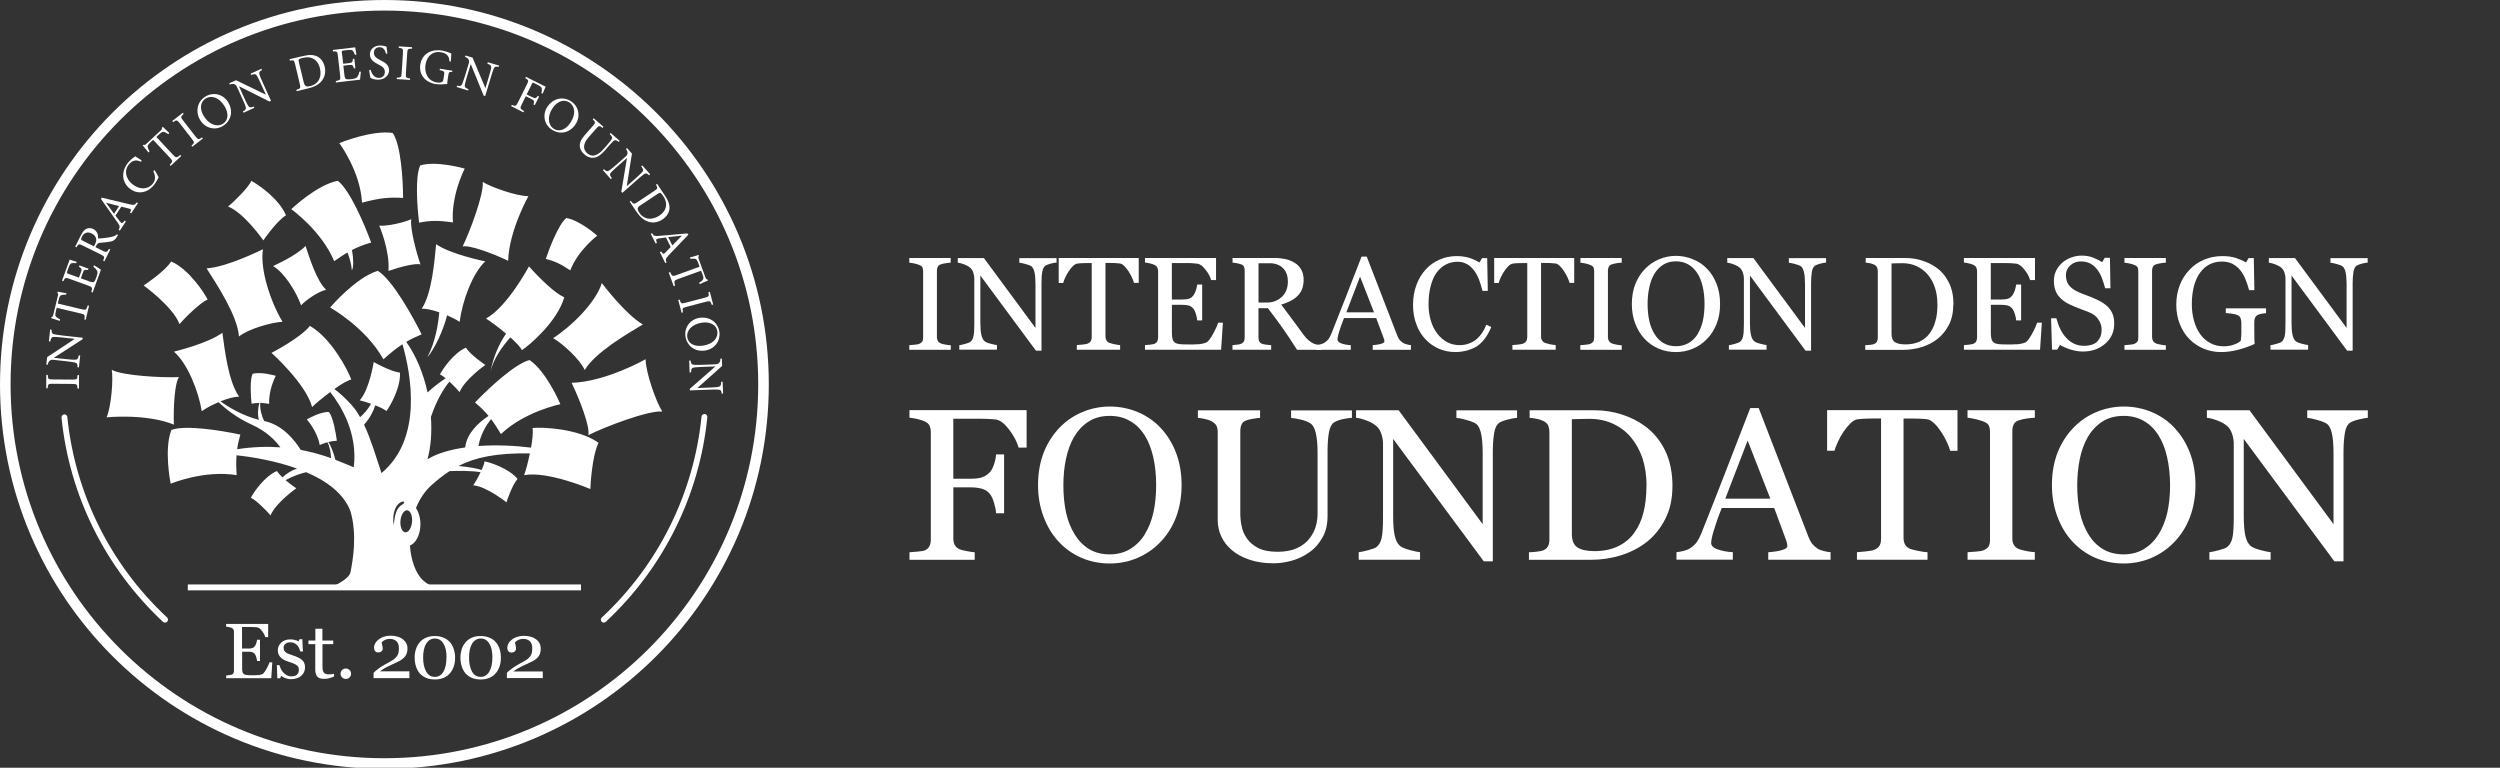 <svg width="508" height="156" viewBox="0 0 508 156" fill="none" xmlns="http://www.w3.org/2000/svg">
<rect x="0" y="0" width="508" height="156" fill="#333333" stroke="none"/>
<g clip-path="url(#clip0_209_1221)">
<path fill-rule="evenodd" clip-rule="evenodd" d="M193.18 71.08H184.77V70.14C185.01 70.12 185.35 70.1 185.8 70.05C186.25 70.01 186.56 69.96 186.75 69.89C187.04 69.77 187.25 69.62 187.39 69.43C187.53 69.24 187.58 68.97 187.58 68.6V55.11C187.58 54.8 187.53 54.54 187.44 54.34C187.34 54.13 187.11 53.96 186.75 53.82C186.47 53.72 186.17 53.61 185.75 53.53C185.35 53.45 185.03 53.39 184.77 53.38V52.43H193.18V53.38C192.9 53.38 192.58 53.41 192.2 53.48C191.82 53.53 191.49 53.62 191.22 53.7C190.89 53.8 190.67 53.97 190.55 54.22C190.43 54.47 190.38 54.72 190.38 55.01V68.5C190.38 68.79 190.45 69.05 190.57 69.27C190.69 69.49 190.91 69.67 191.22 69.8C191.41 69.87 191.7 69.96 192.13 70.02C192.54 70.11 192.9 70.16 193.2 70.16V71.07H193.18V71.08Z" fill="white"/>
<path fill-rule="evenodd" clip-rule="evenodd" d="M214.65 53.359C214.41 53.359 214.03 53.45 213.51 53.569C213.01 53.709 212.65 53.84 212.43 53.98C212.12 54.2 211.9 54.62 211.79 55.23C211.67 55.849 211.63 56.639 211.63 57.599V71.249H210.5L199.21 55.989V65.6C199.21 66.68 199.28 67.51 199.42 68.079C199.56 68.659 199.76 69.079 200.06 69.32C200.25 69.51 200.68 69.7 201.32 69.85C201.96 70.019 202.37 70.109 202.58 70.109V71.049H194.93V70.139C195.17 70.12 195.57 70.04 196.12 69.879C196.69 69.719 197.03 69.59 197.17 69.469C197.48 69.23 197.69 68.85 197.81 68.35C197.93 67.85 197.98 66.99 197.98 65.769V56.59C197.98 56.19 197.91 55.779 197.77 55.389C197.63 54.989 197.44 54.69 197.2 54.459C196.89 54.169 196.46 53.929 195.93 53.719C195.38 53.51 194.95 53.41 194.62 53.38V52.44H199.93L210.41 66.639V57.789C210.41 56.709 210.34 55.88 210.2 55.3C210.06 54.719 209.86 54.34 209.6 54.13C209.36 53.959 208.95 53.8 208.4 53.65C207.85 53.499 207.42 53.41 207.13 53.389V52.45H214.69V53.38H214.66L214.65 53.359Z" fill="white"/>
<path fill-rule="evenodd" clip-rule="evenodd" d="M231.34 57.48H230.43C230.34 57.17 230.21 56.79 230 56.36C229.79 55.93 229.57 55.52 229.31 55.12C229.03 54.72 228.76 54.36 228.45 54.05C228.14 53.74 227.85 53.57 227.56 53.54C227.28 53.5 226.94 53.47 226.53 53.45C226.12 53.43 225.74 53.43 225.39 53.43H224.63V68.35C224.63 68.64 224.68 68.9 224.82 69.14C224.94 69.38 225.15 69.57 225.46 69.69C225.62 69.74 225.94 69.83 226.44 69.95C226.94 70.05 227.33 70.1 227.61 70.12V71.07H218.81V70.12C219.05 70.1 219.45 70.07 219.94 70.02C220.46 69.97 220.8 69.9 220.99 69.83C221.28 69.71 221.51 69.56 221.63 69.33C221.77 69.12 221.84 68.83 221.84 68.47V53.45H221.08C220.8 53.45 220.46 53.45 220.07 53.47C219.67 53.49 219.28 53.5 218.92 53.56C218.63 53.59 218.34 53.77 218.01 54.07C217.7 54.38 217.41 54.74 217.15 55.14C216.89 55.54 216.65 55.95 216.45 56.4C216.26 56.85 216.11 57.21 216.04 57.5H215.13V52.43H231.39V57.48H231.36H231.34Z" fill="white"/>
<path fill-rule="evenodd" clip-rule="evenodd" d="M248.49 65.58L248.13 71.06H232.66V70.13C232.94 70.11 233.28 70.08 233.73 70.03C234.16 69.98 234.45 69.91 234.59 69.86C234.87 69.72 235.07 69.57 235.17 69.34C235.27 69.13 235.33 68.86 235.33 68.53V55.14C235.33 54.85 235.28 54.59 235.17 54.37C235.08 54.15 234.88 53.96 234.57 53.82C234.33 53.7 234.02 53.6 233.62 53.51C233.22 53.42 232.9 53.37 232.66 53.35V52.42H247.1V56.91H246.1C245.93 56.24 245.55 55.53 244.96 54.8C244.38 54.04 243.83 53.65 243.31 53.58C243.03 53.54 242.71 53.53 242.33 53.49C241.95 53.45 241.52 53.45 241.04 53.45H238.12V60.86H240.22C240.89 60.86 241.37 60.79 241.68 60.67C241.99 60.55 242.26 60.33 242.5 60.03C242.69 59.77 242.84 59.45 243 59.02C243.14 58.59 243.22 58.19 243.28 57.82H244.28V65.11H243.28C243.24 64.7 243.14 64.25 243 63.77C242.85 63.31 242.69 62.96 242.52 62.76C242.24 62.42 241.94 62.19 241.59 62.09C241.25 61.99 240.8 61.94 240.23 61.94H238.13V67.53C238.13 68.1 238.16 68.53 238.25 68.85C238.34 69.18 238.47 69.42 238.71 69.59C238.93 69.76 239.24 69.87 239.64 69.92C240.04 69.97 240.58 69.99 241.32 69.99H242.46C242.92 69.99 243.32 69.97 243.65 69.94C243.98 69.91 244.32 69.84 244.68 69.75C245.04 69.66 245.28 69.53 245.44 69.37C245.84 68.96 246.27 68.3 246.7 67.46C247.15 66.6 247.42 65.98 247.54 65.57H248.48V65.59L248.49 65.58Z" fill="white"/>
<path fill-rule="evenodd" clip-rule="evenodd" d="M268.6 71.08H263.56C262.46 69.34 261.45 67.83 260.55 66.56C259.66 65.29 258.68 63.98 257.63 62.62H255.72V68.53C255.72 68.84 255.77 69.1 255.86 69.34C255.96 69.58 256.17 69.75 256.48 69.87C256.63 69.92 256.91 69.99 257.3 70.04C257.7 70.09 258.02 70.13 258.3 70.13V71.07H250.44V70.13C250.65 70.11 250.96 70.08 251.35 70.04C251.75 70.01 252.02 69.94 252.18 69.87C252.44 69.75 252.63 69.6 252.75 69.37C252.87 69.15 252.92 68.87 252.92 68.53V55.05C252.92 54.74 252.89 54.47 252.8 54.24C252.71 54 252.51 53.83 252.18 53.71C251.96 53.62 251.68 53.56 251.34 53.49C250.98 53.42 250.69 53.39 250.45 53.37V52.42H259.04C259.83 52.42 260.57 52.51 261.26 52.66C261.95 52.81 262.57 53.09 263.13 53.43C263.68 53.77 264.11 54.24 264.42 54.81C264.75 55.38 264.9 56.05 264.9 56.86C264.9 57.58 264.78 58.22 264.57 58.77C264.35 59.32 264.02 59.8 263.59 60.2C263.19 60.58 262.73 60.91 262.18 61.18C261.63 61.45 261.01 61.7 260.34 61.89C261.27 63.11 262.02 64.12 262.64 64.97C263.24 65.79 264 66.81 264.87 68.01C265.27 68.54 265.61 68.92 265.92 69.16C266.23 69.42 266.54 69.61 266.85 69.78C267.07 69.9 267.37 69.97 267.71 70.04C268.05 70.11 268.35 70.14 268.57 70.14V71.08H268.59H268.6ZM261.69 57.17C261.69 56.03 261.36 55.14 260.71 54.49C260.07 53.84 259.15 53.49 257.96 53.49H255.73V61.48H257.45C258.65 61.48 259.67 61.08 260.48 60.31C261.29 59.55 261.7 58.49 261.7 57.16" fill="white"/>
<path fill-rule="evenodd" clip-rule="evenodd" d="M286.69 71.081H278.94V70.131C279.63 70.091 280.2 69.991 280.64 69.871C281.09 69.731 281.31 69.581 281.31 69.391C281.31 69.321 281.31 69.221 281.29 69.101C281.27 68.981 281.26 68.881 281.2 68.811L279.65 64.631H273.1C272.86 65.251 272.65 65.781 272.5 66.231C272.35 66.681 272.21 67.111 272.09 67.481C271.97 67.861 271.9 68.171 271.85 68.411C271.82 68.651 271.78 68.841 271.78 68.981C271.78 69.341 272.06 69.601 272.61 69.801C273.16 69.991 273.8 70.111 274.48 70.141V71.081H267.45V70.121C267.69 70.101 267.97 70.051 268.31 69.971C268.65 69.881 268.95 69.781 269.15 69.631C269.49 69.391 269.77 69.151 269.96 68.891C270.15 68.631 270.34 68.271 270.53 67.821C271.47 65.481 272.51 62.851 273.64 59.931C274.77 57.011 275.77 54.411 276.67 52.141H277.72L283.94 68.231C284.08 68.571 284.22 68.851 284.39 69.051C284.54 69.261 284.79 69.461 285.09 69.671C285.28 69.791 285.55 69.891 285.88 69.981C286.21 70.071 286.48 70.121 286.7 70.121V71.071H286.68L286.69 71.081ZM279.2 63.461L276.36 56.211L273.58 63.461H279.2Z" fill="white"/>
<path fill-rule="evenodd" clip-rule="evenodd" d="M295.61 71.529C294.49 71.529 293.43 71.309 292.41 70.879C291.38 70.429 290.49 69.809 289.69 68.989C288.92 68.169 288.28 67.169 287.83 65.969C287.37 64.779 287.13 63.439 287.13 61.949C287.13 60.459 287.37 59.109 287.82 57.889C288.28 56.669 288.9 55.619 289.71 54.759C290.5 53.879 291.45 53.209 292.53 52.749C293.61 52.269 294.76 52.039 296 52.039C296.91 52.039 297.75 52.159 298.49 52.379C299.23 52.599 299.95 52.929 300.62 53.339L301.15 52.449H302.2L302.32 59.099H301.24C301.1 58.449 300.88 57.759 300.6 56.999C300.33 56.239 300 55.609 299.62 55.079C299.19 54.499 298.71 54.009 298.13 53.689C297.55 53.349 296.89 53.189 296.15 53.189C295.31 53.189 294.52 53.379 293.79 53.759C293.07 54.139 292.43 54.689 291.9 55.429C291.38 56.139 290.99 57.049 290.71 58.149C290.42 59.249 290.28 60.469 290.28 61.829C290.28 63.019 290.44 64.119 290.73 65.109C291.02 66.109 291.45 66.979 292.02 67.739C292.59 68.499 293.24 69.059 294 69.489C294.77 69.919 295.62 70.129 296.56 70.129C297.26 70.129 297.92 70.029 298.5 69.799C299.1 69.579 299.62 69.279 300.05 68.909C300.48 68.529 300.87 68.089 301.2 67.589C301.53 67.089 301.8 66.559 302.02 65.989L303.02 66.449C302.26 68.309 301.27 69.609 300.03 70.419C298.77 71.139 297.3 71.539 295.59 71.539" fill="white"/>
<path fill-rule="evenodd" clip-rule="evenodd" d="M319.85 57.48H318.94C318.85 57.17 318.72 56.79 318.51 56.36C318.3 55.93 318.08 55.52 317.82 55.12C317.56 54.72 317.27 54.36 316.96 54.05C316.65 53.74 316.36 53.57 316.07 53.54C315.79 53.5 315.45 53.47 315.04 53.45C314.63 53.43 314.25 53.43 313.9 53.43H313.14V68.35C313.14 68.64 313.19 68.9 313.33 69.14C313.45 69.38 313.67 69.57 313.97 69.69C314.13 69.74 314.45 69.83 314.95 69.95C315.45 70.05 315.84 70.1 316.12 70.12V71.07H307.32V70.12C307.56 70.1 307.94 70.07 308.44 70.02C308.96 69.97 309.3 69.9 309.49 69.83C309.77 69.71 309.99 69.56 310.13 69.33C310.27 69.12 310.34 68.83 310.34 68.47V53.45H309.58C309.31 53.45 308.96 53.45 308.57 53.47C308.17 53.49 307.78 53.5 307.42 53.56C307.13 53.59 306.83 53.77 306.51 54.07C306.2 54.38 305.91 54.74 305.65 55.14C305.39 55.54 305.15 55.95 304.94 56.4C304.75 56.85 304.6 57.21 304.53 57.5H303.62V52.43H319.88V57.48H319.86H319.85Z" fill="white"/>
<path fill-rule="evenodd" clip-rule="evenodd" d="M329.51 71.08H321.12V70.14C321.36 70.12 321.7 70.1 322.15 70.05C322.6 70.01 322.91 69.96 323.1 69.89C323.39 69.77 323.6 69.62 323.74 69.43C323.86 69.24 323.93 68.97 323.93 68.6V55.11C323.93 54.8 323.9 54.54 323.79 54.34C323.69 54.13 323.46 53.96 323.1 53.82C322.84 53.72 322.52 53.61 322.12 53.53C321.72 53.45 321.4 53.39 321.14 53.38V52.43H329.53V53.38C329.25 53.38 328.95 53.41 328.55 53.48C328.17 53.53 327.85 53.62 327.57 53.7C327.24 53.8 327.02 53.97 326.9 54.22C326.78 54.47 326.73 54.72 326.73 55.01V68.5C326.73 68.79 326.8 69.05 326.92 69.27C327.06 69.49 327.26 69.67 327.57 69.8C327.76 69.87 328.05 69.96 328.46 70.02C328.87 70.11 329.23 70.16 329.53 70.16V71.07H329.51V71.08Z" fill="white"/>
<path fill-rule="evenodd" clip-rule="evenodd" d="M346.9 54.63C347.72 55.49 348.36 56.52 348.83 57.74C349.29 58.96 349.52 60.3 349.52 61.78C349.52 63.26 349.28 64.62 348.81 65.82C348.33 67.02 347.68 68.07 346.83 68.91C346.02 69.75 345.08 70.41 343.99 70.85C342.91 71.31 341.76 71.54 340.55 71.54C339.26 71.54 338.06 71.3 336.96 70.82C335.86 70.34 334.91 69.65 334.12 68.79C333.33 67.93 332.71 66.9 332.26 65.7C331.81 64.48 331.59 63.19 331.59 61.8C331.59 60.29 331.83 58.93 332.29 57.74C332.77 56.55 333.41 55.52 334.25 54.66C335.08 53.8 336.04 53.15 337.12 52.68C338.22 52.23 339.35 51.99 340.54 51.99C341.73 51.99 342.95 52.23 344.03 52.7C345.15 53.13 346.09 53.78 346.88 54.62L346.9 54.63ZM344.96 67.87C345.44 67.06 345.8 66.17 346.03 65.15C346.25 64.14 346.36 63 346.36 61.76C346.36 60.52 346.24 59.3 345.98 58.22C345.74 57.15 345.36 56.23 344.88 55.49C344.4 54.75 343.8 54.17 343.08 53.74C342.36 53.33 341.52 53.1 340.59 53.1C339.54 53.1 338.65 53.34 337.91 53.82C337.17 54.3 336.57 54.95 336.1 55.76C335.67 56.53 335.33 57.44 335.12 58.48C334.9 59.51 334.79 60.61 334.79 61.75C334.79 63 334.91 64.16 335.13 65.17C335.35 66.18 335.71 67.09 336.21 67.89C336.67 68.66 337.28 69.27 338 69.7C338.72 70.13 339.58 70.35 340.58 70.35C341.53 70.35 342.37 70.13 343.11 69.7C343.87 69.29 344.49 68.67 344.97 67.88" fill="white"/>
<path fill-rule="evenodd" clip-rule="evenodd" d="M371.02 53.359C370.78 53.359 370.4 53.45 369.89 53.569C369.37 53.709 369.03 53.84 368.81 53.98C368.5 54.2 368.28 54.62 368.17 55.23C368.07 55.849 368.01 56.639 368.01 57.599V71.249H366.88L355.59 55.989V65.6C355.59 66.68 355.66 67.51 355.8 68.079C355.94 68.659 356.14 69.079 356.44 69.32C356.65 69.51 357.06 69.7 357.7 69.85C358.34 70.019 358.75 70.109 358.96 70.109V71.049H351.31V70.139C351.55 70.12 351.95 70.04 352.5 69.879C353.05 69.719 353.41 69.59 353.55 69.469C353.86 69.23 354.07 68.85 354.19 68.35C354.31 67.85 354.36 66.99 354.36 65.769V56.59C354.36 56.19 354.29 55.779 354.15 55.389C354.01 54.989 353.82 54.69 353.58 54.459C353.27 54.169 352.84 53.929 352.29 53.719C351.76 53.51 351.31 53.41 350.98 53.38V52.44H356.29L366.78 66.639V57.789C366.78 56.709 366.71 55.88 366.57 55.3C366.43 54.719 366.23 54.34 365.97 54.13C365.73 53.959 365.33 53.8 364.77 53.65C364.22 53.499 363.79 53.41 363.5 53.389V52.45H371.06V53.38H371.04L371.02 53.359Z" fill="white"/>
<path fill-rule="evenodd" clip-rule="evenodd" d="M396.91 61.87C396.91 63.45 396.62 64.83 396.02 66C395.42 67.17 394.64 68.11 393.7 68.87C392.74 69.61 391.66 70.18 390.45 70.54C389.25 70.9 388.01 71.09 386.74 71.09H379.02V70.14C379.28 70.14 379.6 70.12 380.02 70.07C380.43 70.02 380.69 69.97 380.83 69.9C381.09 69.78 381.28 69.63 381.4 69.4C381.52 69.18 381.57 68.9 381.57 68.59V55.15C381.57 54.86 381.52 54.58 381.42 54.34C381.32 54.1 381.11 53.91 380.82 53.77C380.54 53.63 380.25 53.55 379.93 53.48C379.62 53.43 379.35 53.38 379.11 53.36V52.43H387.26C388.38 52.43 389.49 52.6 390.58 52.95C391.66 53.29 392.61 53.76 393.42 54.34C394.52 55.11 395.38 56.15 396 57.4C396.64 58.67 396.95 60.15 396.95 61.87H396.91ZM393.68 61.85C393.68 60.59 393.52 59.46 393.18 58.45C392.85 57.44 392.36 56.56 391.72 55.8C391.12 55.08 390.38 54.53 389.5 54.1C388.62 53.69 387.64 53.48 386.58 53.48C386.22 53.48 385.82 53.48 385.36 53.5C384.91 53.52 384.57 53.52 384.36 53.53V67.87C384.36 68.68 384.6 69.23 385.05 69.52C385.51 69.83 386.24 69.98 387.18 69.98C388.28 69.98 389.26 69.79 390.09 69.4C390.92 69 391.59 68.46 392.1 67.75C392.65 67.01 393.05 66.17 393.29 65.19C393.57 64.24 393.69 63.13 393.69 61.86" fill="white"/>
<path fill-rule="evenodd" clip-rule="evenodd" d="M414.9 65.58L414.54 71.06H399.07V70.13C399.35 70.11 399.69 70.08 400.14 70.03C400.57 69.98 400.86 69.91 401 69.86C401.28 69.72 401.48 69.57 401.58 69.34C401.68 69.13 401.74 68.86 401.74 68.53V55.14C401.74 54.85 401.69 54.59 401.58 54.37C401.49 54.15 401.29 53.96 400.98 53.82C400.74 53.7 400.43 53.6 400.03 53.51C399.63 53.42 399.31 53.37 399.07 53.35V52.42H413.51V56.91H412.51C412.34 56.24 411.96 55.53 411.37 54.8C410.79 54.04 410.24 53.65 409.72 53.58C409.44 53.54 409.12 53.53 408.74 53.49C408.36 53.47 407.93 53.45 407.45 53.45H404.53V60.86H406.63C407.3 60.86 407.78 60.79 408.09 60.67C408.4 60.55 408.67 60.33 408.91 60.03C409.1 59.77 409.25 59.45 409.41 59.02C409.55 58.59 409.63 58.19 409.69 57.82H410.69V65.11H409.69C409.65 64.7 409.57 64.25 409.41 63.77C409.26 63.31 409.1 62.96 408.93 62.76C408.65 62.42 408.35 62.19 408 62.09C407.66 61.99 407.21 61.94 406.64 61.94H404.54V67.53C404.54 68.1 404.57 68.53 404.66 68.85C404.75 69.18 404.9 69.42 405.12 69.59C405.34 69.76 405.65 69.87 406.05 69.92C406.45 69.97 406.99 69.99 407.73 69.99H408.87C409.35 69.99 409.73 69.97 410.06 69.94C410.39 69.91 410.73 69.84 411.09 69.75C411.45 69.66 411.69 69.53 411.85 69.37C412.25 68.96 412.68 68.3 413.11 67.46C413.56 66.6 413.83 65.98 413.95 65.57H414.89V65.59L414.9 65.58Z" fill="white"/>
<path fill-rule="evenodd" clip-rule="evenodd" d="M428.45 62.499C428.85 62.929 429.14 63.41 429.33 63.94C429.52 64.46 429.61 65.07 429.61 65.76C429.61 67.409 429.01 68.769 427.79 69.829C426.57 70.9 425.06 71.43 423.25 71.43C422.43 71.43 421.6 71.29 420.76 71.029C419.94 70.769 419.21 70.46 418.59 70.09L418.02 71.049H416.97L416.78 64.669H417.85C418.07 65.46 418.31 66.169 418.62 66.799C418.91 67.439 419.29 68.019 419.79 68.57C420.24 69.09 420.77 69.499 421.39 69.809C422.01 70.12 422.7 70.269 423.52 70.269C424.12 70.269 424.65 70.18 425.1 70.029C425.55 69.879 425.93 69.65 426.2 69.359C426.47 69.07 426.68 68.719 426.84 68.35C426.98 67.95 427.05 67.51 427.05 67.01C427.05 66.269 426.84 65.57 426.41 64.93C426 64.29 425.36 63.789 424.54 63.469C423.97 63.249 423.32 62.989 422.58 62.709C421.84 62.44 421.2 62.179 420.67 61.919C419.62 61.459 418.8 60.819 418.23 60.059C417.65 59.289 417.35 58.289 417.35 57.05C417.35 56.34 417.49 55.669 417.78 55.059C418.07 54.44 418.49 53.889 419.02 53.41C419.54 52.95 420.12 52.599 420.83 52.34C421.52 52.08 422.24 51.94 423 51.94C423.86 51.94 424.62 52.08 425.3 52.34C425.99 52.599 426.59 52.91 427.16 53.27L427.69 52.38H428.74L428.84 58.569H427.77C427.58 57.859 427.36 57.179 427.12 56.539C426.88 55.889 426.57 55.3 426.17 54.789C425.79 54.27 425.33 53.88 424.79 53.569C424.24 53.279 423.59 53.12 422.8 53.12C422.01 53.12 421.27 53.38 420.67 53.929C420.09 54.459 419.79 55.12 419.79 55.889C419.79 56.66 419.98 57.37 420.36 57.88C420.74 58.41 421.29 58.84 422.01 59.19C422.65 59.499 423.28 59.76 423.9 59.98C424.52 60.2 425.12 60.44 425.69 60.7C426.22 60.919 426.72 61.179 427.2 61.469C427.66 61.76 428.09 62.109 428.46 62.48" fill="white"/>
<path fill-rule="evenodd" clip-rule="evenodd" d="M440.1 71.08H431.69V70.14C431.93 70.12 432.27 70.1 432.72 70.05C433.17 70.01 433.48 69.96 433.67 69.89C433.96 69.77 434.17 69.62 434.31 69.43C434.45 69.24 434.5 68.97 434.5 68.6V55.11C434.5 54.8 434.47 54.54 434.36 54.34C434.26 54.13 434.03 53.96 433.67 53.82C433.41 53.72 433.09 53.61 432.67 53.53C432.27 53.45 431.95 53.39 431.69 53.38V52.43H440.1V53.38C439.82 53.38 439.52 53.41 439.12 53.48C438.74 53.53 438.41 53.62 438.14 53.7C437.8 53.8 437.59 53.97 437.47 54.22C437.35 54.47 437.3 54.72 437.3 55.01V68.5C437.3 68.79 437.37 69.05 437.49 69.27C437.61 69.49 437.83 69.67 438.14 69.8C438.33 69.87 438.62 69.96 439.03 70.02C439.44 70.11 439.8 70.16 440.1 70.16V71.07V71.08Z" fill="white"/>
<path fill-rule="evenodd" clip-rule="evenodd" d="M460.49 63.619C460.28 63.639 459.99 63.689 459.65 63.739C459.31 63.789 459.01 63.879 458.79 63.979C458.53 64.119 458.34 64.309 458.24 64.549C458.12 64.789 458.07 65.079 458.07 65.389V66.849C458.07 67.899 458.07 68.619 458.09 68.979C458.11 69.359 458.12 69.649 458.14 69.889C456.97 70.419 455.82 70.819 454.67 71.109C453.52 71.389 452.38 71.539 451.27 71.539C450.08 71.539 448.93 71.319 447.83 70.869C446.73 70.419 445.77 69.789 444.94 68.959C444.11 68.139 443.44 67.099 442.96 65.919C442.48 64.729 442.22 63.389 442.22 61.919C442.22 60.449 442.46 59.189 442.92 57.969C443.38 56.749 444.06 55.699 444.91 54.809C445.73 53.929 446.73 53.249 447.88 52.759C449.03 52.279 450.27 52.039 451.58 52.039C452.63 52.039 453.54 52.159 454.33 52.419C455.1 52.679 455.79 52.969 456.39 53.329L456.92 52.439H457.97L458.09 58.949H457.01C456.82 58.229 456.6 57.519 456.32 56.839C456.04 56.149 455.7 55.519 455.27 54.969C454.84 54.419 454.32 53.989 453.71 53.649C453.09 53.319 452.35 53.149 451.49 53.149C450.56 53.149 449.72 53.339 448.98 53.719C448.24 54.099 447.6 54.659 447.05 55.419C446.52 56.139 446.11 57.049 445.81 58.149C445.53 59.229 445.38 60.449 445.38 61.789C445.38 62.979 445.52 64.089 445.81 65.139C446.1 66.189 446.51 67.099 447.05 67.859C447.6 68.649 448.27 69.249 449.1 69.699C449.91 70.149 450.84 70.369 451.87 70.369C452.64 70.369 453.35 70.249 453.98 70.009C454.62 69.769 455.06 69.509 455.32 69.249C455.39 68.789 455.42 68.319 455.44 67.859V65.639C455.44 65.259 455.39 64.939 455.28 64.659C455.18 64.369 454.97 64.159 454.64 64.019C454.35 63.879 453.95 63.799 453.45 63.729C452.95 63.659 452.57 63.629 452.28 63.609V62.659H460.46V63.619H460.49Z" fill="white"/>
<path fill-rule="evenodd" clip-rule="evenodd" d="M481.08 53.359C480.84 53.359 480.46 53.45 479.94 53.569C479.44 53.709 479.08 53.84 478.86 53.98C478.55 54.2 478.34 54.62 478.22 55.23C478.12 55.849 478.06 56.639 478.06 57.599V71.249H476.93L465.64 55.989V65.6C465.64 66.68 465.71 67.51 465.85 68.079C465.99 68.659 466.19 69.079 466.49 69.32C466.7 69.51 467.11 69.7 467.75 69.85C468.39 70.019 468.8 70.109 469.01 70.109V71.049H461.36V70.139C461.6 70.12 462 70.04 462.55 69.879C463.12 69.719 463.46 69.59 463.6 69.469C463.91 69.23 464.12 68.85 464.24 68.35C464.36 67.85 464.41 66.99 464.41 65.769V56.59C464.41 56.19 464.34 55.779 464.2 55.389C464.06 54.989 463.87 54.69 463.63 54.459C463.32 54.169 462.87 53.929 462.34 53.719C461.81 53.51 461.36 53.41 461.03 53.38V52.44H466.34L476.83 66.639V57.789C476.83 56.709 476.76 55.88 476.62 55.3C476.48 54.719 476.28 54.34 476.02 54.13C475.78 53.959 475.38 53.8 474.82 53.65C474.27 53.499 473.84 53.41 473.55 53.389V52.45H481.11V53.38H481.09L481.08 53.359Z" fill="white"/>
<path fill-rule="evenodd" clip-rule="evenodd" d="M208.6 90.95H206.98C206.67 89.83 206.05 88.63 205.11 87.36C204.16 86.09 203.25 85.38 202.39 85.25C201.94 85.2 201.43 85.15 200.82 85.13C200.22 85.09 199.53 85.09 198.78 85.09H193.71V97.28H197.2C198.27 97.28 199.07 97.18 199.66 96.95C200.24 96.73 200.74 96.38 201.16 95.94C201.45 95.63 201.71 95.13 201.95 94.46C202.19 93.79 202.35 93.08 202.41 92.33H204.03V104.29H202.41C202.37 103.65 202.22 102.95 201.98 102.14C201.72 101.33 201.46 100.76 201.17 100.4C200.74 99.87 200.21 99.51 199.55 99.32C198.89 99.13 198.12 99.03 197.21 99.03H193.72V109.48C193.72 109.94 193.81 110.37 194 110.73C194.19 111.11 194.52 111.4 195 111.62C195.21 111.72 195.69 111.84 196.41 111.98C197.13 112.12 197.68 112.2 198.06 112.22V113.75H184.81V112.22C185.24 112.19 185.81 112.15 186.53 112.08C187.25 112.01 187.72 111.94 187.92 111.84C188.35 111.65 188.66 111.38 188.85 111.01C189.04 110.65 189.14 110.2 189.14 109.69V87.77C189.14 87.31 189.05 86.89 188.9 86.52C188.74 86.16 188.42 85.87 187.92 85.63C187.52 85.44 187.01 85.29 186.36 85.13C185.71 84.99 185.19 84.91 184.8 84.87V83.34H208.61V90.94L208.6 90.95Z" fill="white"/>
<path fill-rule="evenodd" clip-rule="evenodd" d="M235.82 86.939C237.16 88.329 238.21 90.029 238.97 92.009C239.73 93.989 240.1 96.189 240.1 98.579C240.1 100.969 239.7 103.189 238.95 105.159C238.18 107.139 237.11 108.799 235.74 110.199C234.42 111.579 232.87 112.619 231.12 113.379C229.37 114.119 227.49 114.499 225.52 114.499C223.41 114.499 221.46 114.099 219.66 113.309C217.87 112.519 216.33 111.399 215.05 109.989C213.76 108.599 212.76 106.909 212.03 104.939C211.29 102.959 210.93 100.849 210.93 98.579C210.93 96.099 211.33 93.899 212.08 91.959C212.85 90.019 213.92 88.349 215.26 86.939C216.6 85.549 218.17 84.469 219.94 83.729C221.71 82.989 223.58 82.609 225.53 82.609C227.48 82.609 229.43 82.989 231.22 83.739C232.99 84.499 234.54 85.559 235.84 86.939H235.82ZM232.64 108.529C233.43 107.219 234.02 105.749 234.38 104.109C234.74 102.459 234.93 100.619 234.93 98.589C234.93 96.559 234.74 94.589 234.33 92.829C233.92 91.079 233.33 89.599 232.54 88.359C231.75 87.139 230.77 86.189 229.58 85.519C228.39 84.829 227.04 84.509 225.51 84.509C223.79 84.509 222.33 84.909 221.14 85.699C219.94 86.489 218.97 87.539 218.2 88.859C217.49 90.119 216.96 91.589 216.6 93.279C216.24 94.959 216.08 96.749 216.08 98.609C216.08 100.669 216.27 102.529 216.63 104.199C217.01 105.869 217.59 107.329 218.4 108.619C219.17 109.879 220.14 110.859 221.31 111.579C222.48 112.279 223.87 112.649 225.5 112.649C227.03 112.649 228.41 112.289 229.63 111.579C230.85 110.819 231.87 109.829 232.64 108.539" fill="white"/>
<path fill-rule="evenodd" clip-rule="evenodd" d="M274.66 84.901C274.26 84.921 273.68 85.001 272.91 85.161C272.14 85.311 271.52 85.551 271.04 85.861C270.56 86.191 270.21 86.861 270.04 87.891C269.85 88.921 269.76 90.181 269.76 91.651V104.871C269.76 106.551 269.42 108.021 268.71 109.251C268.01 110.491 267.1 111.521 265.94 112.311C264.82 113.081 263.62 113.631 262.38 113.961C261.12 114.301 259.94 114.461 258.8 114.461C256.98 114.461 255.35 114.221 253.92 113.741C252.49 113.261 251.29 112.621 250.33 111.801C249.37 110.991 248.64 110.051 248.16 109.001C247.68 107.951 247.44 106.851 247.44 105.721V87.791C247.44 87.291 247.35 86.881 247.2 86.541C247.03 86.201 246.7 85.891 246.19 85.611C245.83 85.401 245.36 85.251 244.8 85.131C244.23 85.011 243.77 84.921 243.41 84.911V83.381H256.05V84.911C255.65 84.931 255.16 85.001 254.55 85.101C253.95 85.221 253.5 85.321 253.23 85.431C252.75 85.601 252.42 85.881 252.27 86.291C252.11 86.691 252.03 87.111 252.03 87.601V104.381C252.03 105.191 252.12 106.051 252.31 106.941C252.48 107.831 252.84 108.661 253.38 109.431C253.93 110.221 254.7 110.861 255.67 111.361C256.63 111.861 257.96 112.121 259.62 112.121C261.2 112.121 262.53 111.861 263.59 111.361C264.66 110.861 265.52 110.211 266.12 109.381C266.7 108.611 267.13 107.801 267.37 106.961C267.61 106.121 267.73 105.271 267.73 104.421V91.961C267.73 90.381 267.61 89.091 267.39 88.081C267.17 87.081 266.82 86.411 266.38 86.101C265.88 85.741 265.19 85.461 264.33 85.261C263.47 85.071 262.8 84.951 262.35 84.921V83.391H274.71V84.941H274.68L274.66 84.901Z" fill="white"/>
<path fill-rule="evenodd" clip-rule="evenodd" d="M308.26 84.899C307.86 84.919 307.25 85.039 306.42 85.239C305.59 85.439 305.01 85.669 304.65 85.909C304.13 86.269 303.79 86.959 303.62 87.969C303.45 88.979 303.34 90.269 303.34 91.819V114.059H301.5L283.09 89.189V104.849C283.09 106.599 283.19 107.959 283.42 108.889C283.64 109.829 283.97 110.499 284.45 110.899C284.78 111.209 285.47 111.499 286.5 111.779C287.53 112.049 288.22 112.189 288.55 112.209V113.739H276.09V112.209C276.47 112.179 277.12 112.039 278.03 111.799C278.94 111.539 279.51 111.339 279.73 111.129C280.23 110.729 280.57 110.119 280.75 109.309C280.94 108.489 281.03 107.089 281.03 105.099V90.139C281.03 89.489 280.91 88.829 280.69 88.159C280.47 87.509 280.16 86.989 279.76 86.649C279.24 86.169 278.56 85.769 277.68 85.449C276.8 85.119 276.1 84.929 275.55 84.899V83.369H284.21L301.28 106.509V92.089C301.28 90.319 301.16 88.959 300.94 88.019C300.7 87.079 300.39 86.439 299.96 86.129C299.56 85.849 298.91 85.599 298 85.339C297.09 85.079 296.4 84.939 295.94 84.909V83.379H308.27V84.909H308.29L308.26 84.899Z" fill="white"/>
<path fill-rule="evenodd" clip-rule="evenodd" d="M339.84 98.739C339.84 101.319 339.36 103.569 338.38 105.459C337.42 107.349 336.15 108.919 334.6 110.139C333.04 111.359 331.27 112.249 329.31 112.859C327.35 113.459 325.34 113.749 323.26 113.749H310.68V112.219C311.09 112.219 311.63 112.189 312.3 112.099C312.97 112.019 313.4 111.929 313.62 111.819C314.05 111.629 314.36 111.359 314.55 110.989C314.74 110.629 314.84 110.179 314.84 109.669V87.789C314.84 87.309 314.75 86.879 314.6 86.479C314.43 86.099 314.1 85.789 313.62 85.549C313.17 85.339 312.69 85.169 312.16 85.089C311.64 84.989 311.2 84.919 310.82 84.899V83.369H324.11C325.93 83.369 327.74 83.649 329.51 84.209C331.28 84.779 332.81 85.529 334.13 86.499C335.92 87.769 337.31 89.439 338.32 91.479C339.33 93.529 339.83 95.949 339.85 98.729L339.84 98.739ZM334.58 98.719C334.58 96.669 334.3 94.829 333.77 93.179C333.22 91.529 332.43 90.089 331.4 88.859C330.42 87.689 329.22 86.779 327.77 86.109C326.34 85.439 324.74 85.109 323.01 85.109C322.43 85.109 321.77 85.129 321.03 85.139C320.29 85.159 319.76 85.179 319.4 85.189V108.529C319.4 109.839 319.78 110.729 320.53 111.229C321.29 111.729 322.44 111.989 324 111.989C325.81 111.989 327.39 111.659 328.74 111.029C330.08 110.389 331.18 109.499 332.02 108.349C332.9 107.149 333.55 105.769 333.94 104.189C334.35 102.609 334.56 100.789 334.56 98.709" fill="white"/>
<path fill-rule="evenodd" clip-rule="evenodd" d="M371.95 113.74H359.31V112.21C360.41 112.14 361.34 112 362.08 111.78C362.82 111.57 363.18 111.3 363.18 110.99C363.18 110.85 363.16 110.7 363.15 110.53C363.11 110.34 363.08 110.19 363.03 110.03L360.52 103.22H349.86C349.46 104.22 349.14 105.09 348.88 105.83C348.64 106.57 348.42 107.26 348.21 107.89C348.02 108.51 347.9 109.01 347.83 109.39C347.76 109.78 347.71 110.1 347.71 110.33C347.71 110.9 348.16 111.35 349.07 111.65C349.96 111.96 350.98 112.15 352.11 112.2V113.73H340.66V112.2C341.04 112.17 341.5 112.1 342.05 111.96C342.6 111.82 343.06 111.65 343.43 111.41C344 111.01 344.44 110.62 344.75 110.21C345.06 109.78 345.37 109.21 345.68 108.46C347.21 104.64 348.89 100.36 350.73 95.62C352.57 90.86 354.22 86.63 355.65 82.92H357.37L367.49 109.12C367.7 109.67 367.95 110.13 368.21 110.48C368.49 110.82 368.86 111.15 369.34 111.48C369.67 111.69 370.1 111.84 370.63 111.98C371.16 112.12 371.61 112.19 371.97 112.2V113.75H371.94L371.95 113.74ZM359.73 101.33L355.12 89.52L350.58 101.33H359.73Z" fill="white"/>
<path fill-rule="evenodd" clip-rule="evenodd" d="M397.77 91.6H396.28C396.14 91.08 395.92 90.48 395.58 89.76C395.24 89.06 394.87 88.38 394.44 87.75C394.01 87.1 393.55 86.51 393.03 86.03C392.53 85.53 392.03 85.26 391.57 85.19C391.14 85.14 390.57 85.09 389.9 85.07C389.23 85.04 388.61 85.04 388.04 85.04H386.8V109.33C386.8 109.79 386.9 110.24 387.09 110.62C387.28 111.01 387.64 111.32 388.14 111.53C388.4 111.63 388.93 111.77 389.76 111.94C390.58 112.11 391.22 112.2 391.67 112.21V113.74H377.33V112.21C377.73 112.18 378.34 112.12 379.17 112.04C380 111.96 380.56 111.85 380.87 111.71C381.33 111.52 381.69 111.26 381.9 110.9C382.12 110.56 382.23 110.07 382.23 109.51V85.03H380.99C380.54 85.03 379.99 85.05 379.34 85.06C378.69 85.08 378.05 85.13 377.45 85.2C376.99 85.25 376.49 85.54 375.99 86.04C375.47 86.56 375.01 87.12 374.58 87.76C374.15 88.4 373.77 89.08 373.45 89.8C373.12 90.52 372.9 91.12 372.76 91.59H371.27V83.34H397.76V91.59H397.78L397.77 91.6Z" fill="white"/>
<path fill-rule="evenodd" clip-rule="evenodd" d="M413.49 113.74H399.81V112.21C400.19 112.18 400.76 112.14 401.48 112.09C402.22 112.04 402.72 111.95 403.03 111.83C403.49 111.64 403.84 111.4 404.06 111.07C404.27 110.74 404.37 110.3 404.37 109.73V87.73C404.37 87.23 404.28 86.82 404.13 86.48C403.98 86.14 403.6 85.86 403.01 85.64C402.58 85.47 402.05 85.31 401.4 85.16C400.75 85 400.21 84.92 399.8 84.88V83.35H413.48V84.88C413.03 84.9 412.52 84.95 411.9 85.03C411.28 85.12 410.75 85.24 410.29 85.39C409.74 85.56 409.38 85.84 409.19 86.23C409 86.61 408.91 87.04 408.91 87.5V109.48C408.91 109.94 409.01 110.37 409.22 110.73C409.43 111.09 409.77 111.38 410.29 111.59C410.6 111.71 411.08 111.83 411.75 111.97C412.42 112.11 413 112.18 413.47 112.19V113.72H413.5L413.49 113.74Z" fill="white"/>
<path fill-rule="evenodd" clip-rule="evenodd" d="M441.84 86.939C443.18 88.329 444.23 90.029 444.99 92.009C445.75 93.989 446.12 96.189 446.12 98.579C446.12 100.969 445.72 103.189 444.97 105.159C444.2 107.139 443.13 108.799 441.76 110.199C440.44 111.579 438.89 112.619 437.14 113.379C435.39 114.119 433.51 114.499 431.54 114.499C429.43 114.499 427.47 114.099 425.68 113.309C423.89 112.519 422.36 111.399 421.07 109.989C419.78 108.599 418.78 106.909 418.05 104.939C417.31 102.959 416.95 100.849 416.95 98.579C416.95 96.099 417.35 93.899 418.1 91.959C418.87 90.019 419.94 88.349 421.3 86.939C422.64 85.549 424.21 84.469 425.98 83.729C427.75 82.989 429.61 82.609 431.57 82.609C433.53 82.609 435.47 82.989 437.26 83.739C439.03 84.499 440.58 85.559 441.87 86.939H441.84ZM438.66 108.529C439.45 107.219 440.04 105.749 440.41 104.109C440.77 102.459 440.96 100.619 440.96 98.589C440.96 96.559 440.75 94.589 440.34 92.829C439.94 91.079 439.34 89.599 438.55 88.359C437.76 87.139 436.78 86.189 435.59 85.519C434.4 84.829 433.05 84.509 431.52 84.509C429.8 84.509 428.34 84.909 427.15 85.699C425.95 86.489 424.97 87.539 424.21 88.859C423.5 90.119 422.95 91.589 422.61 93.279C422.27 94.969 422.09 96.749 422.09 98.609C422.09 100.669 422.28 102.529 422.64 104.199C423.02 105.869 423.6 107.329 424.39 108.619C425.16 109.879 426.13 110.859 427.31 111.579C428.48 112.279 429.89 112.649 431.52 112.649C433.05 112.649 434.42 112.289 435.64 111.579C436.86 110.819 437.86 109.829 438.63 108.539" fill="white"/>
<path fill-rule="evenodd" clip-rule="evenodd" d="M481.12 84.899C480.72 84.919 480.11 85.039 479.28 85.239C478.45 85.439 477.87 85.669 477.51 85.909C476.99 86.269 476.65 86.959 476.48 87.969C476.31 88.979 476.2 90.269 476.2 91.819V114.059H474.34L455.93 89.189V104.849C455.93 106.599 456.05 107.959 456.26 108.889C456.48 109.829 456.83 110.499 457.29 110.899C457.62 111.209 458.3 111.499 459.34 111.779C460.37 112.049 461.04 112.189 461.39 112.209V113.739H448.95V112.209C449.33 112.179 449.98 112.039 450.89 111.799C451.8 111.539 452.37 111.339 452.59 111.129C453.09 110.729 453.43 110.119 453.62 109.309C453.81 108.489 453.9 107.089 453.9 105.099V90.139C453.9 89.489 453.78 88.829 453.56 88.159C453.34 87.509 453.03 86.989 452.65 86.649C452.13 86.169 451.43 85.769 450.57 85.449C449.69 85.119 448.99 84.929 448.44 84.899V83.369H457.1L474.17 106.509V92.089C474.17 90.319 474.05 88.959 473.83 88.019C473.61 87.079 473.28 86.439 472.85 86.129C472.45 85.849 471.8 85.599 470.89 85.339C469.98 85.079 469.29 84.939 468.83 84.909V83.379H481.14V84.909L481.12 84.899Z" fill="white"/>
<path fill-rule="evenodd" clip-rule="evenodd" d="M2.15 78.11C2.15 120.07 36.17 154.07 78.11 154.07C120.05 154.07 154.07 120.07 154.07 78.11C154.07 36.15 120.07 2.15 78.11 2.15C36.15 2.15 2.15 36.17 2.15 78.11ZM0 78.11C0 34.96 34.98 0 78.11 0C121.24 0 156.22 34.96 156.22 78.11C156.22 121.26 121.26 156.22 78.11 156.22C34.96 156.22 0 121.26 0 78.11Z" fill="white"/>
<path d="M16.04 78.95H15.75C15.7 78.11 15.63 78.02 14.77 78.02L10.68 77.98C9.8 77.98 9.75 78.05 9.68 78.89H9.39L9.41 76.17H9.7C9.75 77.01 9.82 77.1 10.68 77.1L14.77 77.13C15.65 77.13 15.7 77.06 15.77 76.22H16.06L16.04 78.94V78.95Z" fill="white"/>
<path d="M10.49 66.989C10.46 67.559 10.56 67.809 11.01 67.919C11.3 67.989 11.77 68.059 12.71 68.179L16.8 68.629L16.77 68.939L10.96 72.689V72.709L13.5 72.979C14.43 73.079 14.93 73.099 15.22 73.099C15.75 73.099 15.89 72.889 16.01 72.209L16.3 72.239L16.04 74.649L15.75 74.619C15.78 74.039 15.68 73.759 15.18 73.659C14.87 73.589 14.39 73.509 13.44 73.399L11.21 73.159C10.49 73.069 10.44 73.089 10.18 73.249C9.9 73.419 9.8 73.649 9.7 74.109L9.41 74.079L9.58 72.569L15.15 68.889V68.849L12.66 68.579C11.73 68.479 11.25 68.459 10.96 68.459C10.5 68.459 10.34 68.679 10.22 69.389L9.93 69.359L10.19 66.949L10.5 67.019L10.49 66.989Z" fill="white"/>
<path d="M13.44 59.87C12.94 59.87 12.67 59.89 12.48 59.97C12.2 60.07 12.08 60.23 11.91 60.97L11.74 61.68L16.64 62.85C17.43 63.04 17.55 62.99 17.83 62.06L18.1 62.13L17.41 64.98L17.14 64.91C17.29 64 17.21 63.89 16.43 63.71L11.53 62.54L11.37 63.16C11.18 63.98 11.2 64.21 11.41 64.38C11.55 64.53 11.8 64.69 12.22 64.91L12.15 65.2C11.56 65.01 10.93 64.8 10.4 64.65L10.45 64.44C10.71 64.35 10.76 64.23 10.83 63.96L11.78 60.04C11.85 59.77 11.8 59.68 11.66 59.47L11.71 59.26C12.17 59.36 12.91 59.5 13.5 59.59L13.45 59.86L13.44 59.87Z" fill="white"/>
<path d="M19.12 53.91C19.41 54.08 20.26 54.6 20.51 54.8L18.83 59.44L18.55 59.34C18.81 58.45 18.76 58.34 17.97 58.05L14.14 56.66C13.28 56.35 13.21 56.42 12.88 57.14L12.6 57.04L14.15 52.76C14.39 52.85 15.06 53.03 15.56 53.19L15.51 53.48C15.08 53.43 14.82 53.45 14.56 53.48C14.3 53.55 14.15 53.77 13.89 54.48L13.63 55.22C13.58 55.51 13.58 55.53 13.87 55.63L16.05 56.42L16.38 55.51C16.69 54.65 16.64 54.56 16.04 54.2L16.14 53.93L17.98 54.6L17.88 54.87C17.14 54.75 17.06 54.78 16.76 55.63L16.43 56.56L18.25 57.21C18.7 57.38 18.92 57.38 19.11 57.26C19.3 57.12 19.42 56.78 19.59 56.3C19.85 55.56 19.88 55.27 19.71 54.98C19.57 54.74 19.31 54.45 18.97 54.19L19.11 53.91H19.12Z" fill="white"/>
<path d="M19.3 49.64C19.52 49.18 19.61 48.83 19.54 48.52C19.44 48.02 19.14 47.69 18.65 47.45C17.67 46.95 16.98 47.43 16.64 48.12C16.5 48.38 16.47 48.57 16.49 48.65C16.51 48.74 16.59 48.82 16.85 48.94L19.1 50.06L19.31 49.63L19.3 49.64ZM23.96 47.75C23.91 47.85 23.86 47.96 23.79 48.06C23.41 48.73 23.02 49.02 22.23 49.13C21.63 49.23 20.89 49.29 20.3 49.34C19.97 49.38 19.78 49.48 19.54 49.94L19.4 50.23L20.86 50.95C21.63 51.33 21.74 51.28 22.15 50.57L22.41 50.69L21.22 53.1L20.96 52.98C21.27 52.21 21.27 52.09 20.48 51.71L16.8 49.89C16.03 49.51 15.96 49.56 15.54 50.25L15.28 50.13L16.41 47.86C16.74 47.19 17.05 46.78 17.44 46.55C17.85 46.31 18.39 46.27 18.94 46.53C19.73 46.93 19.97 47.65 19.94 48.47C20.32 48.47 21.13 48.38 21.68 48.31C22.32 48.22 22.66 48.14 23 48.04C23.39 47.94 23.6 47.77 23.76 47.59L23.95 47.74L23.96 47.75Z" fill="white"/>
<path d="M21.54 41.19C22.09 41.96 22.64 42.72 23.17 43.44L24.2 41.88L21.54 41.19ZM26.66 43.36L26.42 43.21C26.71 42.63 26.7 42.51 26.28 42.4C25.87 42.3 25.3 42.16 24.65 42L23.45 43.82C23.74 44.22 24.02 44.58 24.31 44.92C24.72 45.47 24.86 45.44 25.34 44.83L25.58 44.99L24.36 46.85L24.12 46.7C24.39 46.12 24.43 45.96 23.86 45.17L20.54 40.46L20.64 40.15C22.46 40.58 24.46 41.08 26.31 41.51C27.22 41.72 27.38 41.66 27.79 41.13L28.03 41.27L26.65 43.37L26.66 43.36Z" fill="white"/>
<path d="M31.42 34.57C31.68 34.98 32.09 35.67 32.24 36.03C32.1 36.29 31.71 37.08 31.24 37.65C29.59 39.59 27.53 39.32 26.29 38.27C24.66 36.88 24.64 34.71 26.1 32.96C26.63 32.32 27.25 31.95 27.48 31.76C27.98 32.07 28.32 32.29 28.79 32.6L28.65 32.88C27.65 32.38 26.91 32.57 26.21 33.41C25.11 34.72 25.63 36.33 26.81 37.35C28.27 38.59 29.99 38.57 31 37.38C31.67 36.59 31.6 35.8 31.15 34.75L31.41 34.58L31.42 34.57Z" fill="white"/>
<path d="M34.19 27.259C33.78 26.979 33.54 26.849 33.33 26.809C33.04 26.739 32.87 26.809 32.3 27.329L31.77 27.829L35.21 31.509C35.76 32.089 35.9 32.109 36.64 31.489L36.83 31.699L34.68 33.709L34.49 33.499C35.13 32.809 35.13 32.689 34.56 32.089L31.12 28.409L30.66 28.839C30.04 29.419 29.94 29.609 30.01 29.889C30.04 30.099 30.18 30.369 30.39 30.779L30.17 30.989C29.79 30.509 29.38 29.989 29 29.559L29.15 29.419C29.41 29.489 29.53 29.419 29.73 29.229L32.69 26.479C32.9 26.289 32.91 26.189 32.9 25.929L33.09 25.779C33.42 26.119 33.97 26.639 34.4 27.029L34.21 27.249L34.19 27.259Z" fill="white"/>
<path d="M39.07 29.82L38.9 29.6C39.52 29.03 39.55 28.95 39.02 28.26L36.51 25.03C35.98 24.34 35.87 24.34 35.17 24.81L35 24.59L37.15 22.92L37.32 23.14C36.7 23.71 36.67 23.79 37.2 24.48L39.71 27.71C40.24 28.4 40.35 28.4 41.05 27.93L41.22 28.15L39.07 29.82Z" fill="white"/>
<path d="M41.44 23.639C42.45 25.269 44.09 25.909 45.31 25.139C46.27 24.539 46.63 23.199 45.6 21.529C44.46 19.709 42.9 19.329 41.77 20.029C40.79 20.649 40.43 22.019 41.44 23.639ZM46.34 20.749C47.51 22.619 46.91 24.579 45.33 25.579C43.77 26.559 41.75 26.109 40.71 24.449C39.73 22.889 39.92 20.749 41.74 19.619C43.22 18.689 45.26 19.019 46.35 20.749H46.34Z" fill="white"/>
<path d="M53.25 14.231C52.73 14.491 52.58 14.711 52.72 15.141C52.81 15.431 52.98 15.861 53.37 16.741L55.07 20.491L54.76 20.631L48.59 17.541H48.57L49.62 19.881C50 20.741 50.24 21.171 50.39 21.431C50.65 21.881 50.92 21.891 51.56 21.651L51.68 21.911L49.48 22.911L49.36 22.651C49.89 22.381 50.06 22.151 49.91 21.671C49.81 21.361 49.63 20.911 49.24 20.051L48.31 18.011C48 17.321 47.97 17.301 47.69 17.151C47.4 17.001 47.16 17.011 46.71 17.181L46.59 16.921L47.97 16.301L53.97 19.221L54 19.201L52.97 16.911C52.57 16.051 52.35 15.641 52.21 15.401C51.97 15.001 51.69 14.991 51.04 15.231L50.92 14.971L53.12 13.971L53.24 14.231H53.25Z" fill="white"/>
<path d="M61.75 16.809C61.94 17.57 62.3 17.669 63.02 17.5C64.88 17.049 65.41 15.46 65.01 13.87C64.77 12.839 64.17 12.05 63.27 11.77C62.75 11.579 62.15 11.62 61.48 11.77C61.07 11.87 60.81 11.979 60.74 12.079C60.65 12.169 60.65 12.29 60.74 12.68L61.74 16.809H61.75ZM61.61 11.38C62.87 11.069 63.86 11.11 64.62 11.55C65.22 11.909 65.74 12.55 65.96 13.489C66.25 14.68 65.99 15.669 65.38 16.43C64.78 17.189 63.85 17.669 62.63 17.959L60.28 18.529L60.21 18.259C61.05 18 61.12 17.919 60.92 17.07L59.97 13.079C59.76 12.22 59.68 12.2 58.9 12.319L58.83 12.03L61.62 11.38H61.61Z" fill="white"/>
<path d="M73.33 14.539C73.31 14.879 73.21 15.859 73.16 16.189L68.26 16.759L68.23 16.469C69.14 16.299 69.21 16.199 69.12 15.369L68.66 11.349C68.56 10.439 68.47 10.419 67.66 10.439L67.63 10.149L72.17 9.619C72.2 9.879 72.32 10.559 72.43 11.079L72.14 11.169C71.98 10.739 71.86 10.529 71.71 10.329C71.54 10.139 71.26 10.089 70.52 10.179L69.75 10.269C69.44 10.319 69.42 10.339 69.46 10.649L69.74 12.949L70.7 12.849C71.61 12.749 71.66 12.659 71.71 11.959L72 11.929L72.21 13.869L71.92 13.899C71.7 13.179 71.63 13.129 70.73 13.229L69.77 13.349L69.99 15.269C70.04 15.749 70.13 15.959 70.33 16.059C70.54 16.159 70.9 16.129 71.4 16.079C72.17 15.989 72.45 15.869 72.64 15.579C72.79 15.359 72.95 14.999 73.02 14.569H73.35L73.33 14.539Z" fill="white"/>
<path d="M78.45 10.95C78.26 10.3 78 9.59 77.11 9.59C76.32 9.59 75.98 10.17 75.98 10.72C75.98 11.46 76.48 11.82 77.29 12.23C78.08 12.64 79.06 13.11 79.06 14.26C79.06 15.33 78.15 16.2 76.79 16.2C76.38 16.2 76.05 16.11 75.79 16.04C75.53 15.95 75.38 15.89 75.29 15.83C75.2 15.62 75.07 14.73 75.01 14.25L75.3 14.18C75.47 14.8 75.94 15.83 76.98 15.83C77.75 15.83 78.2 15.35 78.2 14.59C78.2 13.83 77.63 13.47 76.86 13.08C76.21 12.74 75.18 12.22 75.16 11.07C75.16 10.09 75.93 9.25 77.26 9.25C77.72 9.25 78.15 9.35 78.55 9.47C78.58 9.83 78.65 10.24 78.72 10.88L78.44 10.93L78.45 10.95Z" fill="white"/>
<path d="M80.62 16.07L80.64 15.78C81.48 15.76 81.57 15.71 81.62 14.85L81.88 10.76C81.93 9.9 81.86 9.83 81.02 9.71L81.04 9.42L83.74 9.59L83.72 9.88C82.88 9.9 82.79 9.95 82.74 10.81L82.48 14.9C82.43 15.78 82.5 15.83 83.34 15.95L83.32 16.24L80.62 16.07Z" fill="white"/>
<path d="M91.88 14.61C91.26 14.61 91.21 14.64 91.11 15.25L90.97 16.11C90.92 16.47 90.87 16.78 90.88 17.07C90.23 17.12 89.37 17.21 88.56 17.09C86.34 16.73 85.09 15.11 85.4 13.12C85.78 10.78 87.84 9.94 89.82 10.27C90.66 10.41 91.4 10.75 91.71 10.87C91.68 11.23 91.64 11.8 91.62 12.47L91.33 12.49C91.28 11.22 90.57 10.77 89.61 10.62C88.06 10.33 86.76 11.27 86.46 13.15C86.22 14.61 86.8 16.43 88.76 16.76C89.1 16.81 89.43 16.79 89.67 16.72C89.89 16.63 90.03 16.55 90.1 16.12L90.24 15.26C90.36 14.54 90.29 14.47 89.33 14.23L89.38 13.96L91.94 14.37L91.87 14.63L91.88 14.61Z" fill="white"/>
<path d="M101.33 13.609C100.78 13.469 100.51 13.519 100.33 13.949C100.21 14.229 100.05 14.669 99.78 15.579L98.59 19.519L98.28 19.429L95.67 13.039H95.65L94.91 15.499C94.63 16.389 94.53 16.879 94.46 17.169C94.36 17.689 94.55 17.879 95.2 18.119L95.11 18.389L92.79 17.679L92.88 17.409C93.45 17.549 93.74 17.499 93.93 17.029C94.05 16.739 94.22 16.269 94.5 15.379L95.15 13.229C95.37 12.509 95.36 12.469 95.25 12.179C95.13 11.869 94.94 11.729 94.49 11.559L94.58 11.279L96.02 11.709L98.61 17.859L98.65 17.879L99.37 15.469C99.65 14.579 99.73 14.109 99.8 13.819C99.89 13.369 99.68 13.169 99.03 12.929L99.12 12.649L101.41 13.319L101.32 13.599L101.33 13.609Z" fill="white"/>
<path d="M110 18.939C110.1 18.539 110.14 18.339 110.1 18.079C110.08 17.749 109.91 17.579 109.22 17.219L108.53 16.879C108.27 16.739 108.22 16.759 108.1 17.019L107.02 19.199L107.97 19.659C108.79 20.069 108.88 20.019 109.29 19.489L109.55 19.609L108.67 21.359L108.41 21.239C108.6 20.549 108.62 20.429 107.79 20.019L106.84 19.559L106.02 21.209C105.62 21.999 105.68 22.089 106.48 22.569L106.36 22.829L103.87 21.569L103.99 21.309C104.75 21.619 104.85 21.599 105.25 20.809L107.07 17.159C107.47 16.369 107.41 16.279 106.74 15.869L106.86 15.609L110.88 17.619C110.71 17.949 110.47 18.569 110.29 19.009L109.98 18.919L110 18.939Z" fill="white"/>
<path d="M112.26 22.019C111.2 23.619 111.32 25.369 112.52 26.159C113.47 26.779 114.84 26.559 115.92 24.919C117.11 23.109 116.8 21.549 115.68 20.809C114.74 20.169 113.31 20.409 112.26 22.009V22.019ZM116.94 25.269C115.72 27.109 113.69 27.379 112.13 26.349C110.58 25.339 110.15 23.309 111.24 21.669C112.25 20.139 114.27 19.419 116.07 20.599C117.51 21.559 118.08 23.559 116.95 25.259L116.94 25.269Z" fill="white"/>
<path d="M125.71 28.809C125.23 28.429 124.95 28.399 124.63 28.669C124.42 28.859 124.11 29.169 123.5 29.889L122.95 30.529C122.16 31.439 121.46 31.969 120.6 32.059C119.93 32.129 119.26 31.839 118.76 31.389C118.31 30.989 117.95 30.499 117.85 29.949C117.7 29.189 117.99 28.419 118.76 27.529L120.45 25.609C121.05 24.919 121.02 24.839 120.45 24.249L120.64 24.029L122.63 25.769L122.44 25.989C121.8 25.489 121.7 25.489 121.1 26.179L119.57 27.929C118.49 29.169 118.37 30.319 119.33 31.149C120.45 32.109 121.6 31.489 122.7 30.219L123.22 29.639C123.84 28.929 124.1 28.589 124.27 28.319C124.49 27.979 124.41 27.749 123.89 27.239L124.08 27.019L125.92 28.619L125.73 28.839L125.71 28.809Z" fill="white"/>
<path d="M131.9 35.63C131.5 35.22 131.23 35.13 130.87 35.39C130.61 35.56 130.25 35.85 129.55 36.47L126.46 39.19L126.25 38.95L127.4 32.14L127.38 32.12L125.45 33.82C124.75 34.44 124.4 34.78 124.19 35.01C123.83 35.39 123.9 35.65 124.33 36.2L124.11 36.39L122.51 34.57L122.72 34.38C123.13 34.81 123.41 34.91 123.82 34.62C124.08 34.43 124.47 34.14 125.18 33.52L126.86 32.04C127.43 31.54 127.44 31.51 127.5 31.2C127.55 30.87 127.47 30.65 127.19 30.27L127.41 30.08L128.41 31.21L127.36 37.79L127.38 37.81L129.27 36.14C129.97 35.52 130.3 35.18 130.49 34.97C130.8 34.63 130.73 34.35 130.3 33.8L130.51 33.61L132.11 35.41L131.9 35.62V35.63Z" fill="white"/>
<path d="M130.09 41.739C129.44 42.169 129.47 42.559 129.88 43.179C130.95 44.779 132.61 44.709 133.97 43.819C134.85 43.239 135.4 42.409 135.35 41.469C135.35 40.919 135.11 40.349 134.73 39.789C134.49 39.429 134.3 39.239 134.18 39.189C134.06 39.139 133.96 39.189 133.63 39.399L130.09 41.759V41.739ZM135.13 39.749C135.85 40.829 136.16 41.779 136.01 42.639C135.87 43.329 135.46 44.029 134.65 44.569C133.64 45.239 132.6 45.359 131.68 45.029C130.77 44.719 129.99 44.019 129.29 42.969L127.95 40.959L128.17 40.809C128.7 41.509 128.81 41.549 129.53 41.069L132.95 38.799C133.69 38.319 133.67 38.219 133.29 37.529L133.53 37.359L135.13 39.769V39.749Z" fill="white"/>
<path d="M138.55 47.891V47.871C137.62 47.971 136.68 48.081 135.78 48.181L136.62 49.871L138.55 47.891ZM134.1 51.221L134.36 51.101C134.72 51.631 134.84 51.681 135.13 51.391C135.42 51.101 135.83 50.671 136.28 50.191L135.32 48.251C134.84 48.301 134.38 48.371 133.94 48.441C133.27 48.531 133.22 48.651 133.49 49.371L133.23 49.491L132.23 47.501L132.49 47.381C132.85 47.911 132.97 48.021 133.93 47.931L139.67 47.431L139.89 47.671C138.6 49.031 137.16 50.511 135.87 51.881C135.23 52.571 135.2 52.721 135.44 53.341L135.18 53.461L134.08 51.221H134.1Z" fill="white"/>
<path d="M142.07 57.461C142.5 57.181 142.71 57.011 142.81 56.841C142.98 56.601 143 56.411 142.72 55.691L142.46 55.001L137.73 56.721C136.97 56.991 136.91 57.121 137.18 58.041L136.9 58.141L135.89 55.391L136.17 55.291C136.55 56.151 136.67 56.181 137.43 55.911L142.16 54.191L141.94 53.591C141.65 52.801 141.49 52.631 141.24 52.591C141.03 52.541 140.74 52.561 140.28 52.591L140.18 52.321C140.78 52.171 141.42 51.981 141.95 51.801L142.02 51.991C141.85 52.211 141.88 52.331 141.97 52.611L143.36 56.411C143.46 56.671 143.53 56.721 143.77 56.811L143.84 57.021C143.39 57.181 142.72 57.481 142.17 57.741L142.08 57.471L142.07 57.461Z" fill="white"/>
<path d="M137.81 60.949L138.09 60.879C138.37 61.669 138.43 61.739 139.28 61.519L143.23 60.489C144.07 60.269 144.11 60.179 143.95 59.349L144.23 59.279L144.92 61.889L144.64 61.959C144.36 61.169 144.28 61.099 143.45 61.319L139.5 62.349C138.66 62.569 138.62 62.659 138.78 63.479L138.5 63.549L137.81 60.939V60.949Z" fill="white"/>
<path d="M142.57 65.58C140.66 65.87 139.44 67.13 139.66 68.55C139.83 69.67 140.93 70.53 142.87 70.23C145 69.9 145.96 68.61 145.76 67.29C145.59 66.15 144.45 65.28 142.56 65.57L142.57 65.58ZM143.33 71.22C141.15 71.56 139.58 70.24 139.29 68.4C139 66.58 140.2 64.89 142.14 64.58C143.96 64.29 145.85 65.3 146.18 67.43C146.44 69.15 145.34 70.9 143.33 71.21V71.22Z" fill="white"/>
<path d="M146.66 80.02C146.61 79.45 146.47 79.21 146.02 79.18C145.71 79.14 145.25 79.14 144.3 79.18L140.18 79.33L140.16 79.02L145.35 74.48V74.46L142.79 74.55C141.85 74.58 141.36 74.64 141.07 74.67C140.55 74.74 140.43 74.98 140.42 75.67L140.13 75.69L140.04 73.27L140.33 73.25C140.38 73.83 140.52 74.09 141.02 74.13C141.35 74.15 141.83 74.16 142.77 74.13L145.02 74.04C145.76 74.01 145.81 73.99 146.05 73.8C146.29 73.59 146.38 73.35 146.39 72.87L146.68 72.85L146.73 74.36L141.74 78.81V78.84L144.25 78.75C145.2 78.72 145.66 78.66 145.95 78.61C146.41 78.54 146.53 78.3 146.55 77.58L146.84 77.56L146.93 79.97L146.64 80L146.66 80.02Z" fill="white"/>
<path fill-rule="evenodd" clip-rule="evenodd" d="M55.33 134.559L55.12 137.809H45.96V137.259C46.11 137.239 46.32 137.219 46.58 137.189C46.84 137.159 47.01 137.119 47.1 137.089C47.27 137.019 47.38 136.919 47.44 136.779C47.51 136.659 47.54 136.509 47.54 136.299V128.379C47.54 128.209 47.51 128.049 47.45 127.929C47.4 127.789 47.28 127.689 47.09 127.599C46.95 127.529 46.76 127.479 46.52 127.429C46.28 127.379 46.09 127.339 45.95 127.339V126.789H54.49V129.459H53.9C53.8 129.059 53.57 128.649 53.23 128.199C52.89 127.749 52.56 127.509 52.25 127.479C52.08 127.459 51.89 127.449 51.68 127.429C51.46 127.409 51.2 127.409 50.92 127.409H49.18V131.789H50.42C50.82 131.789 51.11 131.759 51.3 131.689C51.49 131.619 51.64 131.479 51.78 131.309C51.9 131.159 51.99 130.969 52.07 130.709C52.16 130.449 52.21 130.229 52.23 129.999H52.83V134.309H52.24C52.21 134.069 52.15 133.789 52.07 133.519C51.98 133.249 51.88 133.039 51.8 132.919C51.63 132.709 51.46 132.589 51.25 132.519C51.04 132.449 50.77 132.429 50.44 132.429H49.2V135.749C49.2 136.079 49.22 136.329 49.27 136.539C49.32 136.729 49.41 136.879 49.55 136.969C49.69 137.069 49.86 137.119 50.1 137.159C50.32 137.189 50.67 137.209 51.1 137.209H51.77C52.05 137.209 52.29 137.189 52.47 137.179C52.68 137.159 52.87 137.129 53.07 137.059C53.28 137.009 53.43 136.939 53.52 136.839C53.76 136.579 54 136.219 54.26 135.709C54.52 135.209 54.69 134.829 54.76 134.589H55.31V134.559H55.33Z" fill="white"/>
<path fill-rule="evenodd" clip-rule="evenodd" d="M61.33 134.061C61.54 134.251 61.71 134.451 61.81 134.711C61.93 134.951 61.98 135.241 61.98 135.601C61.98 136.311 61.72 136.891 61.19 137.341C60.66 137.791 59.97 138.011 59.13 138.011C58.68 138.011 58.27 137.921 57.91 137.771C57.53 137.601 57.26 137.461 57.1 137.321L56.95 137.821H56.35L56.26 135.161H56.79C56.84 135.371 56.93 135.611 57.05 135.871C57.19 136.151 57.34 136.391 57.53 136.611C57.74 136.831 57.98 137.021 58.25 137.191C58.53 137.341 58.85 137.431 59.2 137.431C59.7 137.431 60.08 137.311 60.34 137.091C60.61 136.871 60.73 136.541 60.73 136.111C60.73 135.891 60.7 135.701 60.61 135.541C60.52 135.391 60.4 135.251 60.23 135.131C60.06 135.011 59.85 134.911 59.61 134.801C59.37 134.691 59.09 134.611 58.79 134.511C58.55 134.441 58.27 134.341 57.98 134.221C57.69 134.101 57.43 133.951 57.22 133.771C57 133.581 56.81 133.361 56.67 133.101C56.53 132.841 56.45 132.531 56.45 132.171C56.45 131.551 56.67 131.021 57.15 130.571C57.61 130.141 58.23 129.921 59.02 129.921C59.31 129.921 59.62 129.961 59.93 130.041C60.24 130.131 60.5 130.211 60.69 130.321L60.86 129.891H61.43L61.55 132.371H61C60.88 131.821 60.66 131.371 60.3 131.031C59.94 130.691 59.51 130.511 58.99 130.511C58.56 130.511 58.23 130.611 57.99 130.841C57.75 131.051 57.63 131.301 57.63 131.611C57.63 131.831 57.67 132.041 57.75 132.191C57.84 132.341 57.96 132.481 58.11 132.591C58.26 132.691 58.45 132.801 58.69 132.881C58.91 132.971 59.21 133.071 59.55 133.191C59.89 133.291 60.22 133.431 60.51 133.571C60.87 133.721 61.11 133.881 61.32 134.071" fill="white"/>
<path fill-rule="evenodd" clip-rule="evenodd" d="M67.88 137.46C67.54 137.6 67.23 137.72 66.94 137.8C66.63 137.9 66.27 137.94 65.82 137.94C65.18 137.94 64.74 137.79 64.46 137.46C64.2 137.13 64.06 136.67 64.06 136.08V130.89H62.67V130.15H64.08V127.76H65.51V130.15H67.71V130.89H65.53V135.19C65.53 135.52 65.53 135.77 65.56 136C65.58 136.21 65.65 136.4 65.73 136.57C65.82 136.72 65.94 136.83 66.11 136.91C66.28 137 66.49 137.03 66.78 137.03C66.9 137.03 67.09 137.01 67.35 137C67.61 136.98 67.78 136.95 67.88 136.91V137.46Z" fill="white"/>
<path fill-rule="evenodd" clip-rule="evenodd" d="M71.34 136.91C71.34 137.2 71.24 137.44 71.03 137.65C70.82 137.86 70.56 137.96 70.27 137.96C69.98 137.96 69.74 137.86 69.51 137.65C69.3 137.44 69.2 137.2 69.2 136.91C69.2 136.62 69.3 136.36 69.51 136.15C69.72 135.94 69.97 135.84 70.27 135.84C70.57 135.84 70.82 135.94 71.03 136.15C71.24 136.36 71.34 136.61 71.34 136.91Z" fill="white"/>
<path fill-rule="evenodd" clip-rule="evenodd" d="M83.18 137.79H75.91V136.72C76.05 136.57 76.25 136.38 76.49 136.19C76.73 135.98 77.02 135.78 77.37 135.54C77.58 135.4 77.83 135.25 78.11 135.08C78.4 134.91 78.73 134.74 79.11 134.53C79.52 134.31 79.83 134.12 80.06 133.95C80.28 133.78 80.49 133.57 80.66 133.33C80.78 133.17 80.88 132.97 80.95 132.73C81.02 132.49 81.05 132.15 81.05 131.7C81.05 131.05 80.88 130.58 80.53 130.27C80.18 129.96 79.74 129.82 79.19 129.82C78.85 129.82 78.54 129.89 78.23 130.03C77.94 130.17 77.7 130.34 77.54 130.58C77.57 130.75 77.63 130.94 77.68 131.16C77.73 131.38 77.77 131.61 77.77 131.83C77.77 132.02 77.68 132.21 77.53 132.35C77.37 132.5 77.13 132.57 76.81 132.57C76.55 132.57 76.35 132.48 76.21 132.29C76.07 132.12 76 131.88 76 131.57C76 131.29 76.09 131 76.24 130.73C76.39 130.44 76.62 130.18 76.91 129.96C77.2 129.72 77.55 129.53 77.96 129.39C78.37 129.25 78.84 129.17 79.32 129.17C80.39 129.17 81.23 129.41 81.85 129.88C82.47 130.36 82.8 131 82.8 131.79C82.8 132.17 82.75 132.51 82.63 132.82C82.51 133.13 82.34 133.4 82.08 133.65C81.8 133.91 81.48 134.15 81.12 134.34C80.74 134.53 80.19 134.79 79.44 135.13C78.99 135.34 78.56 135.54 78.18 135.77C77.78 135.99 77.48 136.2 77.22 136.41H83.19V137.82H83.21L83.18 137.79Z" fill="white"/>
<path fill-rule="evenodd" clip-rule="evenodd" d="M91.48 130.54C91.81 130.94 92.06 131.42 92.22 131.95C92.39 132.48 92.48 133.05 92.48 133.64C92.48 134.35 92.38 134.98 92.17 135.53C91.96 136.08 91.69 136.54 91.33 136.92C90.97 137.3 90.54 137.59 90.04 137.78C89.54 137.97 88.99 138.07 88.37 138.07C87.7 138.07 87.1 137.97 86.58 137.74C86.05 137.52 85.64 137.21 85.29 136.83C84.95 136.42 84.69 135.95 84.52 135.4C84.35 134.85 84.26 134.27 84.26 133.65C84.26 133.03 84.34 132.46 84.5 131.95C84.67 131.44 84.91 130.95 85.27 130.54C85.6 130.13 86.03 129.82 86.56 129.58C87.08 129.34 87.68 129.24 88.35 129.24C89.05 129.24 89.67 129.36 90.17 129.6C90.7 129.81 91.13 130.13 91.48 130.55V130.54ZM90.74 133.63C90.74 132.39 90.53 131.43 90.1 130.76C89.67 130.07 89.1 129.75 88.36 129.75C87.62 129.75 87.05 130.09 86.62 130.76C86.19 131.45 85.98 132.39 85.98 133.63C85.98 134.8 86.19 135.74 86.6 136.47C87.01 137.19 87.6 137.54 88.35 137.54C89.1 137.54 89.71 137.18 90.12 136.47C90.52 135.75 90.72 134.8 90.72 133.63" fill="white"/>
<path fill-rule="evenodd" clip-rule="evenodd" d="M100.8 130.54C101.13 130.94 101.38 131.42 101.54 131.95C101.7 132.48 101.78 133.05 101.78 133.64C101.78 134.35 101.68 134.98 101.47 135.53C101.26 136.08 100.99 136.54 100.63 136.92C100.27 137.3 99.84 137.59 99.34 137.78C98.84 137.97 98.29 138.07 97.67 138.07C97 138.07 96.4 137.97 95.88 137.74C95.36 137.52 94.94 137.21 94.59 136.83C94.25 136.42 93.99 135.95 93.82 135.4C93.65 134.85 93.56 134.27 93.56 133.65C93.56 133.03 93.65 132.46 93.8 131.95C93.97 131.44 94.23 130.95 94.57 130.54C94.91 130.13 95.34 129.82 95.86 129.58C96.38 129.34 96.98 129.24 97.65 129.24C98.35 129.24 98.97 129.36 99.49 129.6C100.04 129.81 100.45 130.13 100.8 130.55V130.54ZM100.06 133.63C100.06 132.39 99.85 131.43 99.42 130.76C98.99 130.07 98.42 129.75 97.7 129.75C96.98 129.75 96.38 130.09 95.95 130.76C95.52 131.45 95.31 132.39 95.31 133.63C95.31 134.8 95.52 135.74 95.91 136.47C96.32 137.19 96.91 137.54 97.66 137.54C98.41 137.54 99.02 137.18 99.43 136.47C99.84 135.75 100.05 134.8 100.05 133.63" fill="white"/>
<path fill-rule="evenodd" clip-rule="evenodd" d="M110.27 137.789H103V136.719C103.14 136.569 103.33 136.379 103.58 136.189C103.84 135.979 104.13 135.779 104.47 135.539C104.68 135.399 104.92 135.249 105.21 135.079C105.5 134.909 105.83 134.739 106.21 134.529C106.62 134.309 106.93 134.119 107.16 133.949C107.38 133.779 107.59 133.569 107.76 133.329C107.88 133.179 107.98 132.969 108.05 132.729C108.12 132.489 108.15 132.149 108.15 131.699C108.15 131.049 107.98 130.579 107.63 130.269C107.29 129.959 106.84 129.819 106.29 129.819C105.95 129.819 105.64 129.889 105.33 130.029C105.02 130.169 104.8 130.339 104.64 130.579C104.67 130.749 104.73 130.939 104.78 131.159C104.83 131.399 104.85 131.619 104.85 131.849C104.85 132.039 104.76 132.229 104.61 132.369C104.44 132.529 104.21 132.589 103.89 132.589C103.63 132.589 103.43 132.499 103.29 132.319C103.15 132.149 103.08 131.909 103.08 131.599C103.08 131.329 103.17 131.029 103.32 130.759C103.47 130.469 103.7 130.209 103.99 129.989C104.27 129.749 104.63 129.559 105.04 129.419C105.47 129.279 105.92 129.199 106.4 129.199C107.47 129.199 108.31 129.439 108.93 129.909C109.57 130.389 109.88 131.029 109.88 131.819C109.88 132.199 109.83 132.539 109.71 132.849C109.61 133.159 109.42 133.429 109.18 133.679C108.9 133.939 108.58 134.179 108.22 134.369C107.84 134.559 107.29 134.819 106.54 135.159C106.09 135.369 105.66 135.569 105.28 135.799C104.9 136.019 104.57 136.229 104.33 136.439H110.29V137.829H110.27V137.789Z" fill="white"/>
<path fill-rule="evenodd" clip-rule="evenodd" d="M36.48 65.871C35.14 62.291 29.19 58.011 29.19 58.011C29.4 57.87 33.52 55.141 34.78 53.13C38.39 54.691 41.55 59.541 42.19 60.88C40.81 61.361 37.38 64.751 36.48 65.871ZM121.36 47.891C121.36 47.891 117.46 50.81 115.88 54.941C113.8 53.55 112.67 53.071 110.91 52.6C111.72 50.191 113.52 45.571 115.07 44.3C117.8 44.751 121.19 47.74 121.36 47.891ZM77.06 45.85C78.69 46.02 82.41 45.13 83.58 44.531C83.22 46.16 84.7 51.721 85.45 53.74C84.5 53.401 81.15 54.27 78.93 55.06C79.26 50.88 77.06 45.85 77.06 45.85ZM90.85 64.07C90.08 67.15 88.36 70.811 86.84 72.611C88.47 69.46 89.06 65.841 89.26 63.461C87.95 63.011 86.66 62.7 85.7 62.721C87.78 59.611 88.3 52.941 88.62 49.62C91.59 51.7 98.61 53.111 98.61 53.111C95.93 55.6 93.9 61.361 93.4 65.4C92.78 64.99 91.87 64.51 90.84 64.061L90.85 64.07ZM94 50.09C95.41 47.251 98.38 39.38 98.09 36.961C99.71 38.011 104.97 39.861 107.37 39.861C107.37 39.861 103.43 46.87 103.26 52.99C100.17 51.511 95.42 49.74 93.99 50.081L94 50.09ZM112.39 68.71C116.22 66.251 121.07 61.441 122.29 57.52C122.29 57.52 127.1 63.92 130.63 65.93C127.43 67.85 120.95 71.6 118.82 75.191C117.82 72.99 114.35 69.831 112.39 68.71ZM119.54 88.43C119.94 86.8 117.87 81.35 116.15 77.79C123.18 77.57 131.19 72.99 131.19 72.99C131.21 75.76 133.37 81.77 134.58 83.63C131.8 83.32 122.77 86.781 119.54 88.43ZM98.74 64.731C103.07 62.41 107.49 54.12 107.49 54.12C107.7 54.361 111.89 59.16 114.66 60.41C113.28 65.27 107.66 70.121 106.05 71.15C105.74 70.51 104.81 69.55 103.71 68.55C102.15 70.3 100.24 72.9 99.67 75.531C100.22 72.54 101.42 69.861 102.83 67.8C101.25 66.46 99.55 65.221 98.74 64.721V64.731ZM53.51 48.85C53.51 48.85 49.64 43.261 46.34 41.961C47.39 41.151 50.6 38.011 51.05 36.751C52.29 37.35 56.72 40.38 58.11 43.751C56.25 44.88 53.62 48.67 53.5 48.861L53.51 48.85ZM92.05 45.2C88.94 44.751 87.39 44.8 85.17 45.251C84.77 42.09 84.31 35.88 85.39 33.611C88.67 32.63 94.16 34.181 94.43 34.261C94.43 34.261 91.61 39.681 92.04 45.191L92.05 45.2ZM57.4 65.38C55.1 65.52 50.49 66.82 48.56 68.371C48.25 64.111 44.02 57.751 41.98 54.531C46.12 54.31 53.43 50.641 53.43 50.641C52.78 54.77 55.01 61.37 57.4 65.371V65.38ZM36.38 76.621C35.49 77.79 35.21 82.841 35.33 86.281C29.66 83.981 21.66 84.8 21.66 84.8C22.62 82.6 23.04 77.031 22.71 75.141C24.82 76.361 33.21 76.79 36.38 76.621ZM67.91 53.071C65.28 46.81 59.18 42.501 59.18 42.501C59.44 42.261 64.51 37.501 68.65 36.74C71.09 38.611 74.08 45.611 75.42 49.291C73.98 49.7 72.79 50.151 71.52 50.8C71.85 52.571 71.86 54.391 71.5 54.941C71.41 53.651 71.02 52.361 70.61 51.3C69.82 51.761 68.94 52.35 67.91 53.071ZM81.94 101.89C80.44 102.15 79.59 104.31 80.01 106.74C80.25 104.21 80.66 103.171 81.76 102.51C82.48 102.061 81.92 101.89 81.93 101.89H81.94ZM83.73 106.05C83.83 104.811 83.4 103.76 82.75 103.69C82.1 103.64 81.48 104.58 81.37 105.82C81.27 107.06 81.7 108.11 82.35 108.16C82.99 108.25 83.61 107.281 83.73 106.05ZM85.97 117.93C86.55 118.46 87.4 119.01 88.53 119.44H67.08C69.23 118.44 71 117.36 71.22 116.28C71.68 113.94 72.63 108.79 71.22 103.89C69.81 100.21 66.29 97.68 62.21 95.951C61.18 96.191 59.6 96.691 58.03 97.57C59.06 98.451 60.13 99.171 60.21 99.221C60.21 99.221 55.96 102.21 54.98 104.74C54.36 103.95 51.94 101.51 50.97 101.16C51.42 100.22 53.7 96.79 56.27 95.71C56.53 96.121 56.94 96.57 57.4 97.001C58.14 96.3 59.12 95.621 60.36 95.21C56.01 93.65 51.35 92.871 48.07 92.51C47.98 93.641 47.98 94.921 48.09 96.55C41.49 95.451 34.68 98.29 34.68 98.29C34.61 97.951 33.3 91.21 34.83 87.361C37.68 86.29 45.07 87.501 48.84 88.311C48.53 89.361 48.32 90.3 48.19 91.281C51.4 90.781 54.33 90.71 56.97 90.9C55.97 89.51 54.19 87.65 51.06 86.24C48.05 84.861 45.84 83.091 44.42 81.721C43.06 82.29 41.77 82.99 41 83.561C40.35 79.54 38.13 73.85 35.34 71.46C35.34 71.46 42.3 69.79 45.19 67.611C45.64 70.91 46.39 77.561 48.59 80.591C47.58 80.611 46.17 81.001 44.81 81.55C46.56 82.82 49.23 84.421 52.61 85.32C52.27 84.05 52.47 82.721 52.7 81.88C52.17 81.88 51.69 81.93 51.12 82.031C50.93 80.38 50.76 77.15 51.33 75.96C53.05 75.481 55.89 76.32 56.04 76.371C56.04 76.371 54.53 79.171 54.7 82.061C53.96 81.941 53.39 81.891 52.88 81.871C52.79 83.281 53.21 84.57 53.67 85.55C57.44 86.32 59.89 89.471 61.1 91.41C63.44 91.861 65.48 92.46 67.27 93.091C67.24 92.32 67.1 90.91 66.53 89.861C66.07 89.981 65.58 90.171 64.97 90.43C64.47 87.581 62.34 85.221 62.34 85.221C62.48 85.15 65.02 83.65 66.83 83.721C67.67 84.731 68.24 87.91 68.45 89.561C67.81 89.591 67.3 89.66 66.71 89.82C67.28 90.611 67.83 92.171 68.15 93.43C69.59 93.981 70.83 94.51 71.88 94.96C72.74 88.141 69.4 82.581 67.1 79.66C65.54 80.831 64.04 82.081 63.42 82.721C62.18 77.981 55.17 71.701 55.17 71.701C55.44 71.561 61.1 68.621 62.97 66.221C67.35 68.71 70.74 75.311 71.38 77.121C70.61 77.29 69.3 78.081 67.94 79.05C68.96 79.811 70.19 80.891 71.52 82.38C72.14 83.07 72.67 83.88 73.17 84.77C73.84 84.191 74.73 83.26 75.39 82.04C74.44 81.701 73.53 81.441 73.09 81.35C75.08 79.171 75.94 73.561 75.94 73.561C76.11 73.66 79.45 75.54 81.27 75.71C81.46 78.751 79.22 82.641 78.52 83.531C78.16 83.191 77.25 82.76 76.25 82.361C75.87 83.6 75.15 84.96 73.98 86.311C75.39 89.281 76.42 92.861 77.52 96.13C85.96 89.1 83.52 76.02 81.78 69.951C80.63 70.71 79.42 71.65 77.91 73.01C74.28 66.481 67.08 62.49 67.08 62.49C67.32 62.2 72.32 56.391 76.76 55.031C79.67 56.781 83.76 64.091 85.68 67.941C84.51 68.421 83.53 68.891 82.55 69.471C84.61 72.361 86.06 75.981 86.88 79.751C87.98 78.691 89.3 77.71 90.56 76.861C90.1 76.481 89.68 76.191 89.39 76.1C89.85 75.16 92.12 71.731 94.68 70.65C95.56 72.081 98.46 74.05 98.62 74.16C98.62 74.16 94.37 77.15 93.39 79.68C93.05 79.251 92.19 78.341 91.31 77.55C89.37 79.921 88.15 82.981 87.56 84.721C87.78 87.831 87.56 90.841 86.86 93.331C88.82 92.111 91.54 91.35 94.53 90.921C94.84 88.05 97.23 85.871 99.27 84.51C98.45 83.501 97.59 82.691 96.52 81.79C99.18 79.001 104.65 73.88 107.61 73.16C111.03 75.501 113.73 81.811 113.87 82.13C113.87 82.13 106.65 83.591 101.79 88.201C101.05 86.96 100.41 85.981 99.8 85.16C97.96 87.391 97.39 89.65 97.22 90.63C100.81 90.371 104.6 90.54 107.91 90.96C108.2 89.29 108.37 87.751 108.2 86.971C110.11 86.76 117.52 87.04 121.63 89.981C120.25 92.701 119.96 99.061 119.96 99.371C119.96 99.371 111.31 95.66 106.5 96.55C106.81 95.74 107.29 93.971 107.67 92.13C100.85 92.01 96.55 92.951 93.16 94.691C95.43 94.9 96.93 95.191 97.87 95.501C98.2 94.781 98.44 94.121 98.45 93.751C99.5 93.921 103.4 95.16 105.17 97.32C104.05 98.561 102.95 101.91 102.92 102.08C102.92 102.08 98.86 98.831 96.16 98.611C96.49 98.16 97.14 97.031 97.65 95.951C95.74 95.641 93.28 95.66 91.36 95.731C90.1 96.54 88.94 97.471 87.77 98.501C86.34 99.76 85.26 101.41 84.52 103.24C85.07 104.05 85.43 105.22 85.43 106.52C85.43 108.64 84.52 110.39 83.3 110.85C83.51 113.77 84.38 116.4 85.95 117.93H85.97ZM81.91 40.221C79.16 40.05 77.25 40.2 73.56 41.181C73.23 34.821 68.95 29.081 68.95 29.081C69.28 28.941 75.67 26.381 79.81 27.02C81.48 29.441 81.89 36.56 81.91 40.221ZM55.49 54.06C55.49 54.06 60.29 51.931 62.09 49.971C62.86 52.291 64.29 57.001 66.27 58.891C64.72 59.2 62.18 60.95 61.18 62.041C60.17 59.24 57.79 55.42 55.49 54.06Z" fill="white"/>
<path d="M118.06 118.76H38.16V119.96H118.06V118.76Z" fill="white"/>
<path d="M33.54 126.52C33.38 126.52 33.25 126.47 33.13 126.37C21.44 115.45 14.1 100.72 12.5 84.87C12.47 84.53 12.71 84.23 13.03 84.2C13.36 84.17 13.65 84.41 13.68 84.73C15.26 100.29 22.45 114.76 33.95 125.47C34.19 125.69 34.21 126.07 33.98 126.31C33.86 126.45 33.69 126.52 33.53 126.52H33.54Z" fill="white"/>
<path d="M122.7 126.52C122.54 126.52 122.37 126.45 122.25 126.33C122.03 126.09 122.04 125.71 122.28 125.49C133.8 114.75 140.98 100.25 142.55 84.65C142.58 84.32 142.88 84.08 143.2 84.12C143.53 84.15 143.77 84.45 143.73 84.77C142.15 100.65 134.81 115.44 123.08 126.37C122.98 126.47 122.82 126.52 122.68 126.52H122.7Z" fill="white"/>
</g>
<defs>
<clipPath id="clip0_209_1221">
<rect width="508" height="156" fill="white"/>
</clipPath>
</defs>
</svg>

